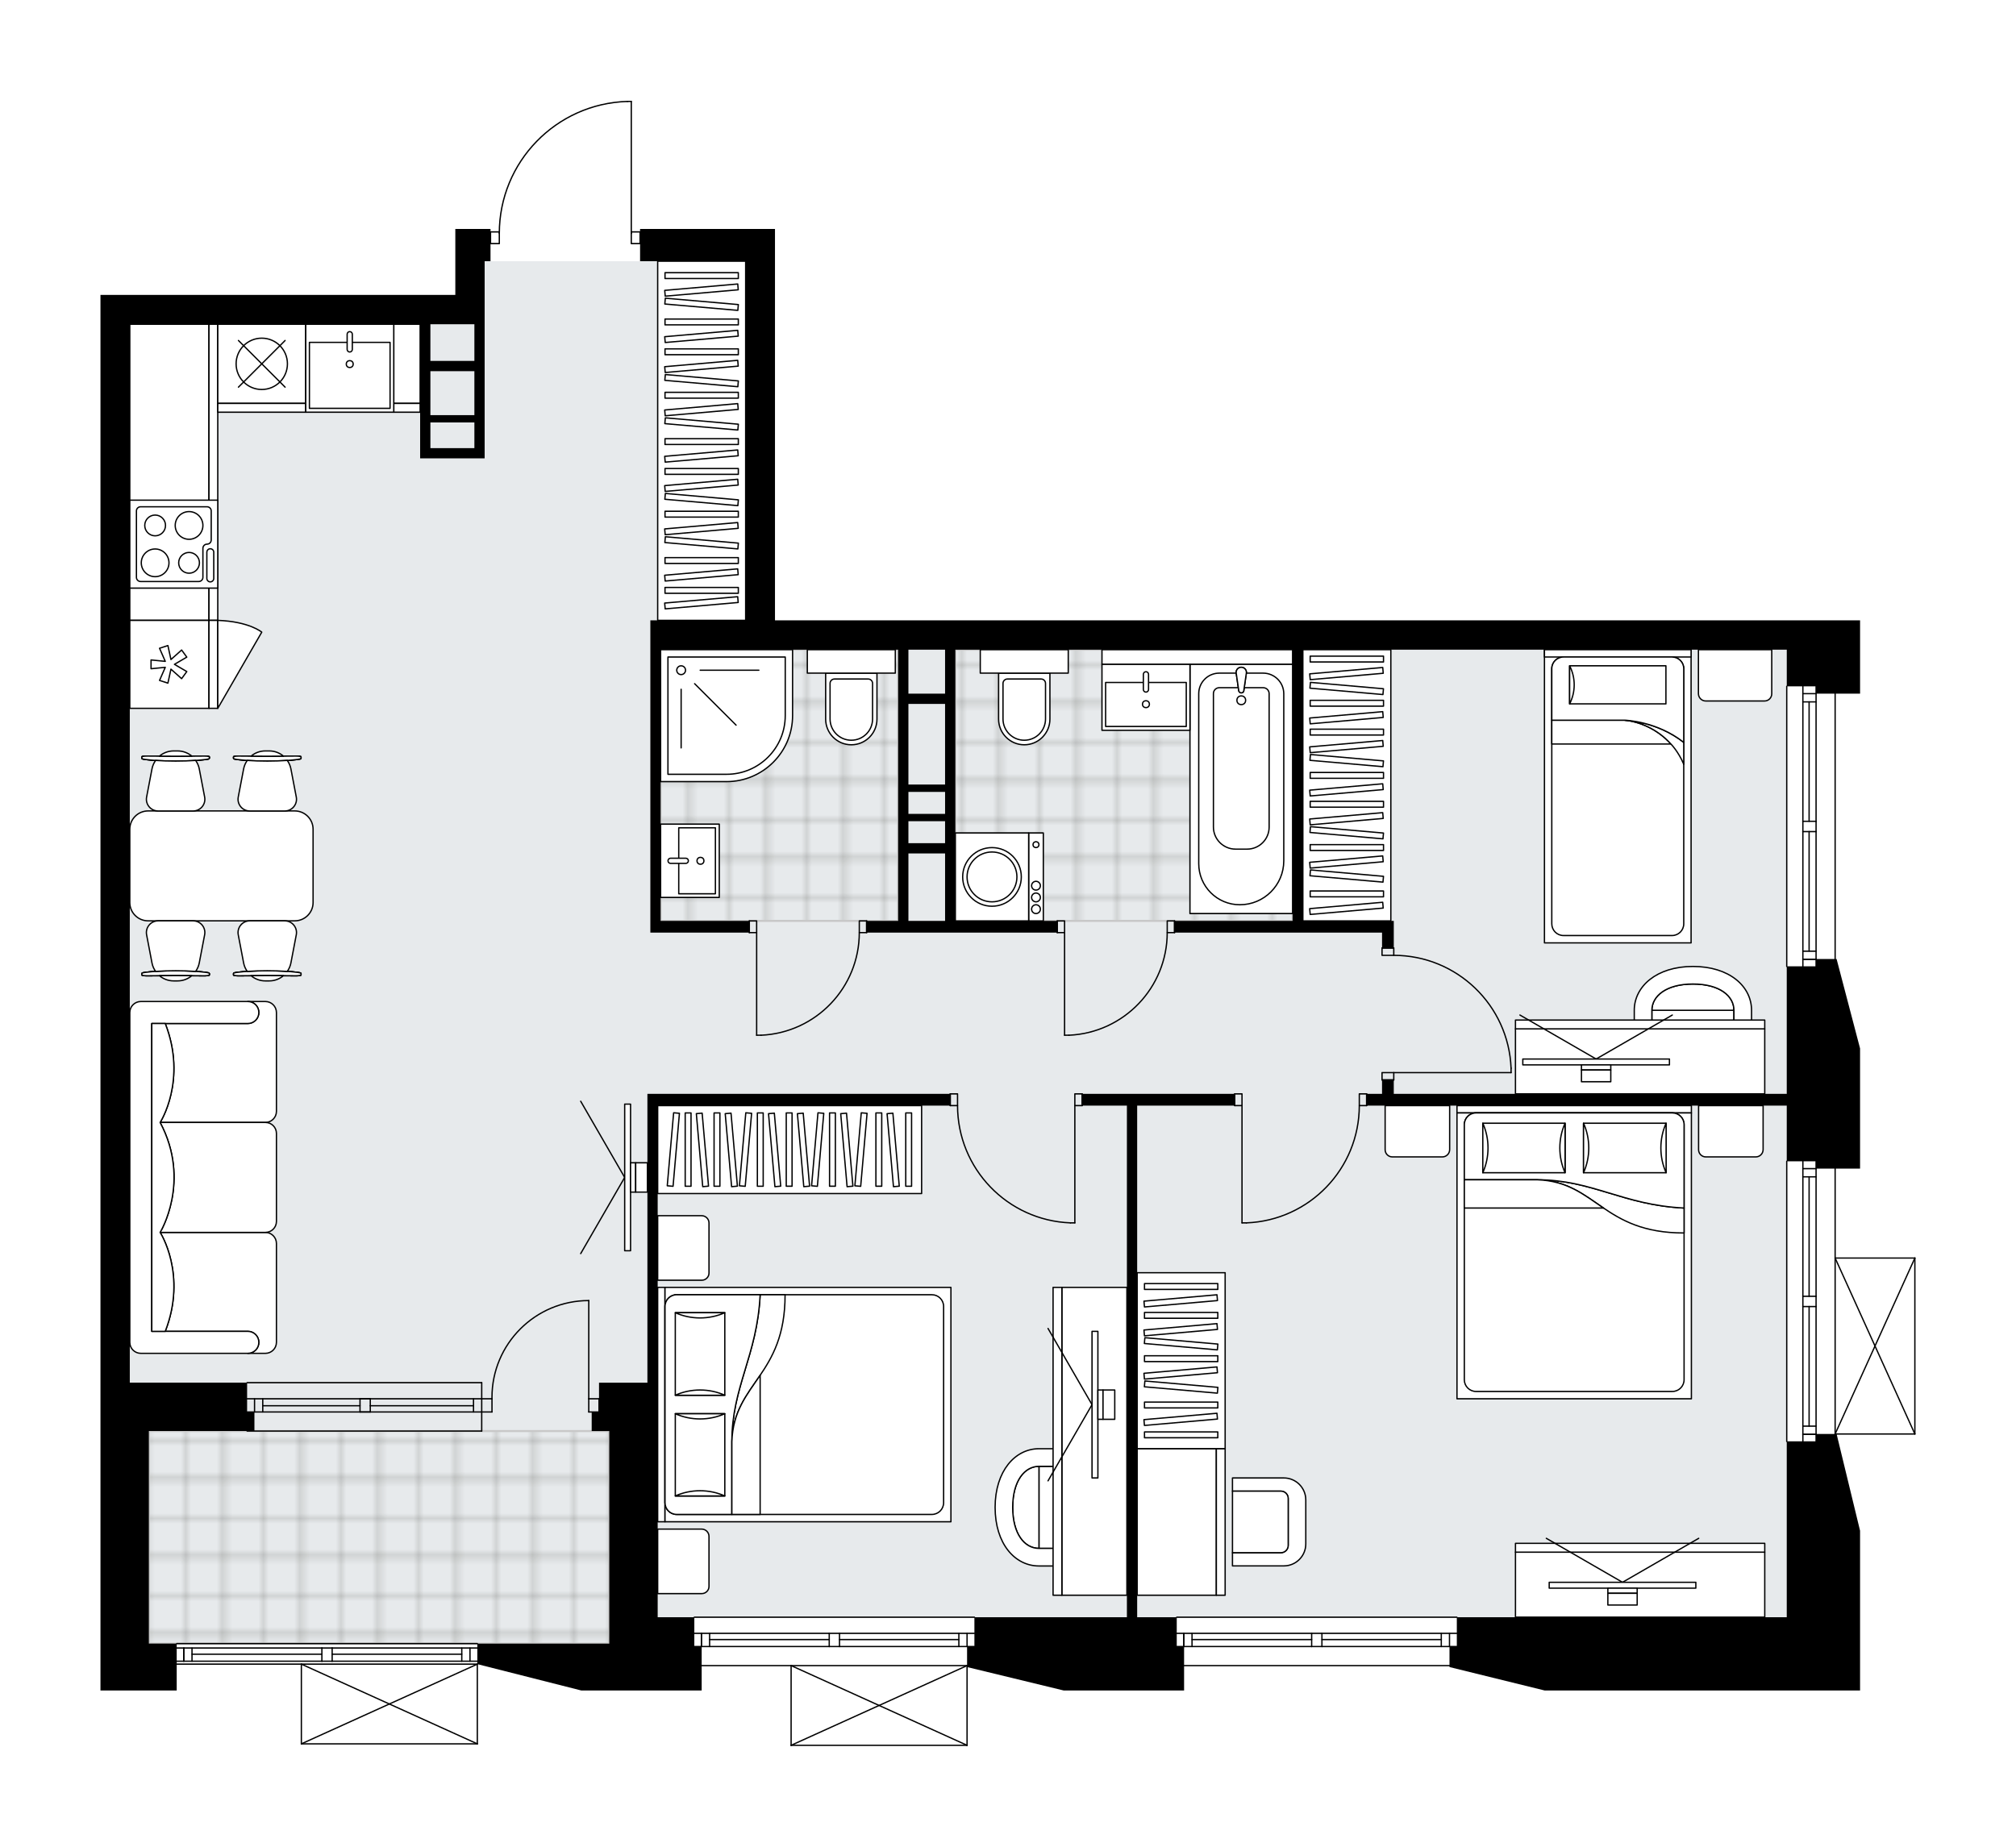 <svg xmlns="http://www.w3.org/2000/svg" xmlns:xlink="http://www.w3.org/1999/xlink" height="1832.54px" id="Layer_1" style="enable-background:new 0 0 2000 1832.54;" version="1.1" viewBox="0 0 2000 1832.54" width="2000px" x="0px" y="0px" xml:space="preserve">
<style type="text/css">
	.st0{fill:none;}
	.st1{opacity:0.25;fill:none;stroke:#12100B;stroke-width:0.4;stroke-miterlimit:10;}
	.st2{fill:#FFFFFF;}
	.st3{fill:#E7EAEC;}
	.st4{fill:url(#SVGID_1_);stroke:#C8C8C8;stroke-width:2;stroke-linecap:round;stroke-linejoin:round;stroke-miterlimit:10;}
	
		.st5{fill:url(#SVGID_00000178895903213758406530000000560038120991788974_);stroke:#C8C8C8;stroke-width:2;stroke-linecap:round;stroke-linejoin:round;stroke-miterlimit:10;}
	
		.st6{fill:url(#SVGID_00000178903995980269715550000006732200259085027004_);stroke:#C8C8C8;stroke-width:2;stroke-linecap:round;stroke-linejoin:round;stroke-miterlimit:10;}
	.st7{fill:none;stroke:#000000;stroke-width:1.3;stroke-linecap:round;stroke-linejoin:round;stroke-miterlimit:10;}
	.st8{fill:#FFFFFF;stroke:#000000;stroke-width:1.3;stroke-linecap:round;stroke-linejoin:round;stroke-miterlimit:10;}
	.st9{fill:none;stroke:#000000;stroke-width:1.3;stroke-linecap:round;stroke-linejoin:round;}
	.st10{fill:none;stroke:#000000;stroke-width:1.3;stroke-linecap:round;stroke-linejoin:round;stroke-dasharray:9.88,9.88;}
	.st11{fill:none;stroke:#000000;stroke-width:1.3;stroke-linecap:round;stroke-linejoin:round;stroke-dasharray:10.098,10.098;}
	.st12{fill:none;stroke:#000000;stroke-width:1.3;stroke-linecap:round;stroke-linejoin:round;stroke-dasharray:10.03,10.03;}
	.st13{font-family:'Arial-BoldMT';}
	.st14{font-size:76.244px;}
	.st15{font-size:64.514px;}
	.st16{font-family:'ArialMT';}
	.st17{font-size:40px;}
</style>
<pattern height="14.57" id="New_Pattern_Swatch_2" patternUnits="userSpaceOnUse" style="overflow:visible;" viewBox="7.49 -22.06 14.57 14.57" width="14.57" x="1060.82" y="-4410.85">
	<g>
		<rect class="st0" height="14.57" width="14.57" x="7.49" y="-22.06" />
		<g>
			<rect class="st1" height="7.29" width="7.29" x="14.77" y="-7.49" />
		</g>
		<g>
			<rect class="st1" height="7.29" width="7.29" x="0.2" y="-7.49" />
		</g>
		<g>
			<rect class="st1" height="7.29" width="7.29" x="22.06" y="-14.77" />
		</g>
		<g>
			<rect class="st1" height="7.29" width="7.29" x="7.49" y="-14.77" />
			<rect class="st1" height="7.29" width="7.29" x="14.77" y="-22.06" />
		</g>
		<g>
			<rect class="st1" height="7.29" width="7.29" x="0.2" y="-22.06" />
		</g>
		<g>
			<rect class="st1" height="7.29" width="7.29" x="22.06" y="-29.35" />
		</g>
		<g>
			<rect class="st1" height="7.29" width="7.29" x="7.49" y="-29.35" />
		</g>
	</g>
</pattern>
<path class="st2" d="M1900.3,1248.28  c0.01,0.03,0.02,0.06,0.02,0.1v174.56c0,0.04-0.01,0.07-0.02,0.1c-0.01,0.05-0.01,0.1-0.03,0.14c-0.02,0.04-0.04,0.07-0.07,0.11  c-0.02,0.03-0.04,0.07-0.07,0.1c-0.04,0.04-0.09,0.07-0.14,0.1c-0.02,0.01-0.04,0.03-0.06,0.04c0,0,0,0-0.01,0  c-0.08,0.04-0.17,0.06-0.26,0.06h-77.49l23.12,95.36v78.55v7.27v29.09v43.64h-312.76l-94.55-23.27v-0.8h-263.3v24.08H1055.4  l-95.36-23.12v77.49c0,0,0,0,0,0.01c0,0.05-0.02,0.09-0.03,0.14c-0.01,0.04-0.01,0.08-0.03,0.12c0,0,0,0.01,0,0.01  c0,0.01-0.01,0.01-0.02,0.02c-0.05,0.09-0.12,0.17-0.2,0.23c-0.02,0.02-0.04,0.03-0.07,0.04c-0.09,0.05-0.2,0.09-0.31,0.09H784.83  c-0.12,0-0.22-0.04-0.31-0.09c-0.02-0.01-0.04-0.03-0.07-0.04c-0.08-0.06-0.15-0.14-0.2-0.23c0-0.01-0.01-0.01-0.02-0.02  c0,0,0-0.01,0-0.01c-0.02-0.04-0.02-0.08-0.03-0.12c-0.01-0.05-0.03-0.09-0.03-0.14c0,0,0,0,0-0.01v-78.46H696.1v24.08h-91.65  h-27.64l-102.63-26.02v78.94c0,0,0,0,0,0.01c0,0.05-0.02,0.09-0.03,0.14c-0.01,0.04-0.01,0.08-0.03,0.12c0,0,0,0.01,0,0.01  c0,0.01-0.01,0.01-0.02,0.02c-0.05,0.09-0.12,0.17-0.2,0.23c-0.02,0.02-0.04,0.03-0.07,0.04c-0.09,0.05-0.2,0.09-0.31,0.09H298.97  c-0.12,0-0.22-0.04-0.31-0.09c-0.02-0.01-0.04-0.03-0.07-0.04c-0.08-0.06-0.15-0.14-0.2-0.23c0-0.01-0.01-0.01-0.02-0.02  c0,0,0-0.01,0-0.01c-0.02-0.04-0.02-0.08-0.03-0.12c-0.01-0.05-0.03-0.09-0.03-0.14c0,0,0,0,0-0.01v-78.46h-123h0v25.53h-27.64h-48  v-72.73v-232.75V877.44V615.59v-109.1V477.4V292.65h29.09h322.94v-65.46h29.09h5.82v2.26h8.1c0.53-33.64,13.68-65.38,37.16-89.57  c23.98-24.7,56.14-38.86,90.55-39.88c0,0,0.01,0,0.01,0c0,0,0.01,0,0.01,0h3.81c0.36,0,0.65,0.29,0.65,0.65v128.8H635c0,0,0,0,0,0  v-2.26h46.55h58.19h29.09v388.4h138.2h632.79h261.84h43.64v72.73h-24.08v263.3h0.8l23.28,88.74v112.01v7.27h-24.08v88.09h78.46  c0,0,0,0,0.01,0c0.04,0,0.08,0.02,0.13,0.03c0.04,0.01,0.09,0.01,0.13,0.03c0,0,0,0,0.01,0c0.02,0.01,0.04,0.03,0.06,0.04  c0.05,0.03,0.1,0.06,0.14,0.1c0.03,0.03,0.04,0.06,0.07,0.1c0.02,0.04,0.05,0.07,0.07,0.11  C1900.29,1248.19,1900.3,1248.24,1900.3,1248.28z" id="background" />
<g id="floor">
	<polygon class="st3" points="147.68,1372.03 147.68,1630.97 604.45,1630.97 604.45,1604.78 1772.56,1604.78 1772.56,644.69    739.74,644.69 739.74,452.67 739.74,321.75 739.74,259.2 480.8,259.2 480.8,321.75 128.77,321.75 128.77,644.69 128.77,680.33    128.77,1372.03  " />
	<pattern id="SVGID_1_" patternTransform="matrix(5.132 0 0 5.132 36732.855 6322.371)" xlink:href="#New_Pattern_Swatch_2">
	</pattern>
	<polygon class="st4" points="1282.34,913.81 1282.34,644.69 947.76,644.69 947.76,759.61 947.76,759.61 947.76,913.81  " />
	
		<pattern id="SVGID_00000042002163219088088500000009760645120016757639_" patternTransform="matrix(5.132 0 0 5.132 36732.855 6322.371)" xlink:href="#New_Pattern_Swatch_2">
	</pattern>
	
		<polygon points="   655.37,644.69 891.02,644.69 891.02,913.81 655.37,913.81  " style="fill:url(#SVGID_00000042002163219088088500000009760645120016757639_);stroke:#C8C8C8;stroke-width:2;stroke-linecap:round;stroke-linejoin:round;stroke-miterlimit:10;" />
	
		<pattern id="SVGID_00000100358121510628578570000005003056550514903696_" patternTransform="matrix(5.132 0 0 5.132 36732.855 6322.371)" xlink:href="#New_Pattern_Swatch_2">
	</pattern>
	
		<polygon points="   147.68,1420.04 604.45,1420.04 604.45,1630.97 147.68,1630.97  " style="fill:url(#SVGID_00000100358121510628578570000005003056550514903696_);stroke:#C8C8C8;stroke-width:2;stroke-linecap:round;stroke-linejoin:round;stroke-miterlimit:10;" />
	<g id="LINE_00000016075200184670778190000015690539074728351111_">
		<line class="st7" x1="1167.41" x2="1445.26" y1="1604.78" y2="1604.78" />
	</g>
	<g id="LINE_00000173129730641190341140000011621011757689954193_">
		<line class="st7" x1="1445.26" x2="1311.43" y1="1633.88" y2="1633.88" />
	</g>
	<g id="LINE_00000170273157898769972490000014297488946434904472_">
		<line class="st7" x1="1301.25" x2="1167.41" y1="1633.88" y2="1633.88" />
	</g>
	<g id="LINE_00000098187133361576407300000000073121098608339076_">
		<line class="st7" x1="1174.43" x2="1174.43" y1="1620.78" y2="1633.88" />
	</g>
	<g id="LINE_00000170242314527231814460000015107866498057178015_">
		<line class="st7" x1="1437.99" x2="1437.99" y1="1620.78" y2="1633.88" />
	</g>
	<g id="LINE_00000049930678725996915570000010492700338022474630_">
		<line class="st7" x1="1445.26" x2="1311.43" y1="1620.78" y2="1620.78" />
	</g>
	<g id="LINE_00000044868460922266060700000014482435812906600634_">
		<line class="st7" x1="1301.25" x2="1167.41" y1="1620.78" y2="1620.78" />
	</g>
	<g id="LINE_00000052074720415207077740000001282588117948190599_">
		<line class="st7" x1="1301.25" x2="1182.57" y1="1626.97" y2="1626.97" />
	</g>
	<g id="LINE_00000081634345761038635430000002682548153478675130_">
		<line class="st7" x1="1429.84" x2="1311.43" y1="1626.97" y2="1626.97" />
	</g>
	<g id="LINE_00000056421022215116309320000004284838367694819231_">
		<line class="st7" x1="1429.84" x2="1429.84" y1="1633.88" y2="1620.78" />
	</g>
	<g id="LINE_00000102535133739177102750000015855424952051402929_">
		<line class="st7" x1="1174.43" x2="1174.43" y1="1620.78" y2="1633.88" />
	</g>
	<g id="LINE_00000119092280677946829880000001591767545260378250_">
		<line class="st7" x1="1182.57" x2="1182.57" y1="1633.88" y2="1620.78" />
	</g>
	<g id="LINE_00000046314156711766129630000007875678596851025550_">
		<line class="st7" x1="1311.43" x2="1311.43" y1="1620.78" y2="1633.88" />
	</g>
	<g id="LINE_00000063633319649762982100000001071497404903969958_">
		<line class="st7" x1="1311.43" x2="1301.25" y1="1633.88" y2="1633.88" />
	</g>
	<g id="LINE_00000077298989390927541750000013701202078380721061_">
		<line class="st7" x1="1301.25" x2="1301.25" y1="1633.88" y2="1620.78" />
	</g>
	<g id="LINE_00000121251473497081416460000013727870203266909356_">
		<line class="st7" x1="1301.25" x2="1311.43" y1="1620.78" y2="1620.78" />
	</g>
	<g id="LINE_00000113319216311051080380000011412457142724541365_">
		<line class="st7" x1="1445.26" x2="1167.41" y1="1652.79" y2="1652.79" />
	</g>
	<g id="LINE_00000011747701760939667290000012634522995273812616_">
		<line class="st7" x1="688.82" x2="966.67" y1="1604.78" y2="1604.78" />
	</g>
	<g id="LINE_00000103258078108066012300000014766908001417615763_">
		<line class="st7" x1="966.67" x2="832.84" y1="1633.88" y2="1633.88" />
	</g>
	<g id="LINE_00000045580034951347618920000003866086826008331184_">
		<line class="st7" x1="822.65" x2="688.82" y1="1633.88" y2="1633.88" />
	</g>
	<g id="LINE_00000163767263472986890950000012453020689484775870_">
		<line class="st7" x1="695.84" x2="695.84" y1="1620.78" y2="1633.88" />
	</g>
	<g id="LINE_00000153703523793783118850000013857527011126330759_">
		<line class="st7" x1="959.39" x2="959.39" y1="1620.78" y2="1633.88" />
	</g>
	<g id="LINE_00000001639680312544058150000011282277149763956155_">
		<line class="st7" x1="966.67" x2="832.84" y1="1620.78" y2="1620.78" />
	</g>
	<g id="LINE_00000132797705050392285380000017733710089344332222_">
		<line class="st7" x1="822.65" x2="688.82" y1="1620.78" y2="1620.78" />
	</g>
	<g id="LINE_00000075122495156331918380000011956502252602803645_">
		<line class="st7" x1="822.65" x2="703.98" y1="1626.97" y2="1626.97" />
	</g>
	<g id="LINE_00000030489106147117183750000000433813633807605431_">
		<line class="st7" x1="951.25" x2="832.84" y1="1626.97" y2="1626.97" />
	</g>
	<g id="LINE_00000029724969086023506370000010390037084533124506_">
		<line class="st7" x1="951.25" x2="951.25" y1="1633.88" y2="1620.78" />
	</g>
	<g id="LINE_00000163056287626878334010000010649564172723385505_">
		<line class="st7" x1="695.84" x2="695.84" y1="1620.78" y2="1633.88" />
	</g>
	<g id="LINE_00000145045940973397356330000013656914212825243559_">
		<line class="st7" x1="703.98" x2="703.98" y1="1633.88" y2="1620.78" />
	</g>
	<g id="LINE_00000132780060998238426600000013047210381232614818_">
		<line class="st7" x1="832.84" x2="832.84" y1="1620.78" y2="1633.88" />
	</g>
	<g id="LINE_00000011739376122426545260000006977020049920341936_">
		<line class="st7" x1="832.84" x2="822.65" y1="1633.88" y2="1633.88" />
	</g>
	<g id="LINE_00000063631680784548039910000018140743173110653372_">
		<line class="st7" x1="822.65" x2="822.65" y1="1633.88" y2="1620.78" />
	</g>
	<g id="LINE_00000001649181699118083680000005048143142096545929_">
		<line class="st7" x1="822.65" x2="832.84" y1="1620.78" y2="1620.78" />
	</g>
	<g id="LINE_00000155862511292071742790000003248498943596563598_">
		<line class="st7" x1="966.67" x2="688.82" y1="1652.79" y2="1652.79" />
	</g>
	<g id="LINE_00000016039714010480699430000009935150616264085683_">
		<line class="st7" x1="175.32" x2="473.53" y1="1630.97" y2="1630.97" />
	</g>
	<g id="LINE_00000003814583277176601700000007539074193685697211_">
		<line class="st7" x1="473.53" x2="329.52" y1="1648.42" y2="1648.42" />
	</g>
	<g id="LINE_00000025405311245145536660000002783347916062453170_">
		<line class="st7" x1="319.33" x2="175.32" y1="1648.42" y2="1648.42" />
	</g>
	<g id="LINE_00000001631218494402718880000007466996204265130171_">
		<line class="st7" x1="182.33" x2="182.33" y1="1635.33" y2="1648.42" />
	</g>
	<g id="LINE_00000110429473340839015930000004221313049444553100_">
		<line class="st7" x1="466.26" x2="466.26" y1="1635.33" y2="1648.42" />
	</g>
	<g id="LINE_00000179614299708022078800000003885319075475269294_">
		<line class="st7" x1="473.53" x2="329.52" y1="1635.33" y2="1635.33" />
	</g>
	<g id="LINE_00000078013987996150423630000009680076320662940304_">
		<line class="st7" x1="319.33" x2="175.32" y1="1635.33" y2="1635.33" />
	</g>
	<g id="LINE_00000005977261349222396710000001382153189778604679_">
		<line class="st7" x1="319.33" x2="190.48" y1="1641.51" y2="1641.51" />
	</g>
	<g id="LINE_00000034090788386466342570000010750447036070485420_">
		<line class="st7" x1="458.11" x2="329.52" y1="1641.51" y2="1641.51" />
	</g>
	<g id="LINE_00000032639686882379546480000000499185204428365479_">
		<line class="st7" x1="458.11" x2="458.11" y1="1648.42" y2="1635.33" />
	</g>
	<g id="LINE_00000110450508756628358910000005479544789987949242_">
		<line class="st7" x1="182.33" x2="182.33" y1="1635.33" y2="1648.42" />
	</g>
	<g id="LINE_00000020382974684876682970000004813543831182653337_">
		<line class="st7" x1="190.48" x2="190.48" y1="1648.42" y2="1635.33" />
	</g>
	<g id="LINE_00000085210544885145432000000009898055021785580980_">
		<line class="st7" x1="329.52" x2="329.52" y1="1635.33" y2="1648.42" />
	</g>
	<g id="LINE_00000018916272965056327640000000905469961857430687_">
		<line class="st7" x1="329.52" x2="319.33" y1="1648.42" y2="1648.42" />
	</g>
	<g id="LINE_00000067956044420829813660000010598188075911173524_">
		<line class="st7" x1="319.33" x2="319.33" y1="1648.42" y2="1635.33" />
	</g>
	<g id="LINE_00000157269674946261335090000013319551106350260150_">
		<line class="st7" x1="319.33" x2="329.52" y1="1635.33" y2="1635.33" />
	</g>
	<g id="LINE_00000168118129183815012170000003206319736545108617_">
		<line class="st7" x1="473.53" x2="175.32" y1="1651.33" y2="1651.33" />
	</g>
	<g id="LINE_00000120534603675291369320000007303271237512846998_">
		<line class="st7" x1="1772.56" x2="1772.56" y1="1430.34" y2="1152.37" />
	</g>
	<g id="LINE_00000178183109168443304750000007303428682885897629_">
		<line class="st7" x1="1801.66" x2="1801.66" y1="1152.37" y2="1286.32" />
	</g>
	<g id="LINE_00000170975031164322741750000016541418490686678152_">
		<line class="st7" x1="1801.66" x2="1801.66" y1="1296.5" y2="1430.34" />
	</g>
	<g id="LINE_00000109741306134022651030000005582396804820999058_">
		<line class="st7" x1="1788.57" x2="1801.66" y1="1423.32" y2="1423.32" />
	</g>
	<g id="LINE_00000134208712760480189930000008796895219252890535_">
		<line class="st7" x1="1788.57" x2="1801.66" y1="1159.65" y2="1159.65" />
	</g>
	<g id="LINE_00000032649250990292982380000008441550868012960697_">
		<line class="st7" x1="1788.57" x2="1788.57" y1="1152.37" y2="1286.32" />
	</g>
	<g id="LINE_00000177452762403735350400000017879819913557726891_">
		<line class="st7" x1="1788.57" x2="1788.57" y1="1296.5" y2="1430.34" />
	</g>
	<g id="LINE_00000101781948228143017090000016113592960022815669_">
		<line class="st7" x1="1794.75" x2="1794.75" y1="1296.5" y2="1415.18" />
	</g>
	<g id="LINE_00000078735763163144921920000004568617585252706210_">
		<line class="st7" x1="1794.75" x2="1794.75" y1="1167.79" y2="1286.32" />
	</g>
	<g id="LINE_00000087385401755472590980000004755386210079645318_">
		<line class="st7" x1="1801.66" x2="1788.57" y1="1167.79" y2="1167.79" />
	</g>
	<g id="LINE_00000118369073835794663920000014455719865374455982_">
		<line class="st7" x1="1788.57" x2="1801.66" y1="1423.32" y2="1423.32" />
	</g>
	<g id="LINE_00000137847470718474126150000016098698680876637867_">
		<line class="st7" x1="1801.66" x2="1788.57" y1="1415.18" y2="1415.18" />
	</g>
	<g id="LINE_00000084521091857334552680000000694982573260293310_">
		<line class="st7" x1="1788.57" x2="1801.66" y1="1286.32" y2="1286.32" />
	</g>
	<g id="LINE_00000078729414683470921950000002537225530353136023_">
		<line class="st7" x1="1801.66" x2="1801.66" y1="1286.32" y2="1296.5" />
	</g>
	<g id="LINE_00000013878033523379624860000018350119594393644211_">
		<line class="st7" x1="1801.66" x2="1788.57" y1="1296.5" y2="1296.5" />
	</g>
	<g id="LINE_00000171695261109365469580000015229774032899571335_">
		<line class="st7" x1="1788.57" x2="1788.57" y1="1296.5" y2="1286.32" />
	</g>
	<g id="LINE_00000016062053655769410130000000451262388653143977_">
		<line class="st7" x1="1820.57" x2="1820.57" y1="1152.37" y2="1430.34" />
	</g>
	<g id="LINE_00000129884181541175067000000009478041616684939167_">
		<line class="st7" x1="1772.56" x2="1772.56" y1="959.02" y2="681.06" />
	</g>
	<g id="LINE_00000117648732179292178870000016150346856970574757_">
		<line class="st7" x1="1801.66" x2="1801.66" y1="681.06" y2="815" />
	</g>
	<g id="LINE_00000166637350435475488610000012040517361366738092_">
		<line class="st7" x1="1801.66" x2="1801.66" y1="825.19" y2="959.02" />
	</g>
	<g id="LINE_00000115510075031389621020000001453534433777413271_">
		<line class="st7" x1="1788.57" x2="1801.66" y1="952" y2="952" />
	</g>
	<g id="LINE_00000107586068161119535790000004273117132825768114_">
		<line class="st7" x1="1788.57" x2="1801.66" y1="688.33" y2="688.33" />
	</g>
	<g id="LINE_00000054953845615861561800000004729645635066737326_">
		<line class="st7" x1="1788.57" x2="1788.57" y1="681.06" y2="815" />
	</g>
	<g id="LINE_00000181078502432049473400000009998188351873907095_">
		<line class="st7" x1="1788.57" x2="1788.57" y1="825.19" y2="959.02" />
	</g>
	<g id="LINE_00000030477346245878485050000017072728419738529180_">
		<line class="st7" x1="1794.75" x2="1794.75" y1="825.19" y2="943.86" />
	</g>
	<g id="LINE_00000024696757727963549860000006080008946384725406_">
		<line class="st7" x1="1794.75" x2="1794.75" y1="696.48" y2="815" />
	</g>
	<g id="LINE_00000001630299771182304500000017471480153706960028_">
		<line class="st7" x1="1801.66" x2="1788.57" y1="696.48" y2="696.48" />
	</g>
	<g id="LINE_00000034795520028196021930000010175445156054284717_">
		<line class="st7" x1="1788.57" x2="1801.66" y1="952" y2="952" />
	</g>
	<g id="LINE_00000142868909992242332190000001333890516562255800_">
		<line class="st7" x1="1801.66" x2="1788.57" y1="943.86" y2="943.86" />
	</g>
	<g id="LINE_00000171681498623743894810000013840274362686598572_">
		<line class="st7" x1="1788.57" x2="1801.66" y1="815" y2="815" />
	</g>
	<g id="LINE_00000116204853707894940120000000356201044315661991_">
		<line class="st7" x1="1801.66" x2="1801.66" y1="815" y2="825.19" />
	</g>
	<g id="LINE_00000029728313600860307510000013568072225886602663_">
		<line class="st7" x1="1801.66" x2="1788.57" y1="825.19" y2="825.19" />
	</g>
	<g id="LINE_00000039135451130193676620000016002667388685362075_">
		<line class="st7" x1="1788.57" x2="1788.57" y1="825.19" y2="815" />
	</g>
	<g id="LINE_00000163046449143552364130000000714422295640209071_">
		<line class="st7" x1="1820.57" x2="1820.57" y1="681.06" y2="959.02" />
	</g>
	<g id="LINE_00000118364323711473872980000011552622532815160486_">
		<line class="st7" x1="477.89" x2="245.14" y1="1388.03" y2="1388.03" />
	</g>
	<g id="LINE_00000111179141054391648560000006248193422654980016_">
		<line class="st7" x1="477.89" x2="245.14" y1="1401.13" y2="1401.13" />
	</g>
	<g id="LINE_00000065793175899413480230000017649206514402198973_">
		<line class="st7" x1="469.75" x2="367.34" y1="1394.94" y2="1394.94" />
	</g>
	<g id="LINE_00000092418559651937666730000005604709744569180048_">
		<line class="st7" x1="252.52" x2="252.52" y1="1388.03" y2="1401.13" />
	</g>
	<g id="LINE_00000114031266406568928050000010386992167618577558_">
		<line class="st7" x1="469.75" x2="469.75" y1="1388.03" y2="1401.13" />
	</g>
	<g id="LINE_00000072280683508306713830000010940099185221855648_">
		<line class="st7" x1="477.89" x2="245.14" y1="1372.03" y2="1372.03" />
	</g>
	<g id="LINE_00000063633862404969809940000010242815404175847552_">
		<line class="st7" x1="245.14" x2="477.89" y1="1420.04" y2="1420.04" />
	</g>
	<g id="LINE_00000038389071399071364810000000213553710317077946_">
		<line class="st7" x1="260.67" x2="260.67" y1="1388.02" y2="1401.12" />
	</g>
	<g id="LINE_00000159453100766966256500000000771553025570737068_">
		<line class="st7" x1="477.89" x2="477.89" y1="1372.03" y2="1420.04" />
	</g>
	<g id="LINE_00000146476823477664710650000005476543094565327232_">
		<line class="st7" x1="357.15" x2="357.15" y1="1401.13" y2="1388.03" />
	</g>
	<g id="LINE_00000006685452939544961250000010725185624512270749_">
		<line class="st7" x1="357.15" x2="367.34" y1="1388.03" y2="1388.03" />
	</g>
	<g id="LINE_00000080180715713148275370000012727203301626352553_">
		<line class="st7" x1="367.34" x2="367.34" y1="1388.03" y2="1401.13" />
	</g>
	<g id="LINE_00000091705692315314317000000011810679854788376705_">
		<line class="st7" x1="367.34" x2="357.15" y1="1401.13" y2="1401.13" />
	</g>
	<g id="LWPOLYLINE_00000136376779077631479890000009238893609583728313_">
		<line class="st7" x1="357.15" x2="260.67" y1="1394.94" y2="1394.94" />
	</g>
	<g id="LWPOLYLINE_00000127756947916892795590000009586565384790504328_">
		<rect class="st7" height="11.64" width="8.73" x="486.62" y="230.1" />
	</g>
	<g id="LWPOLYLINE_00000133512200249440754710000006629961653127957898_">
		<rect class="st7" height="11.64" width="8.73" x="626.27" y="230.1" />
	</g>
	<g id="LWPOLYLINE_00000093158781004107497260000011860545846924422557_">
		<path class="st7" d="M622.46,100.65c-70.8,2.1-127.11,60.09-127.11,130.92" />
	</g>
	<g id="LINE_00000080203420851077711900000010618782889281578677_">
		<line class="st7" x1="626.27" x2="626.27" y1="231.57" y2="100.65" />
	</g>
	<g id="LINE_00000170263526602551803230000015164113744491058563_">
		<line class="st7" x1="626.27" x2="622.46" y1="100.65" y2="100.65" />
	</g>
	<g id="LWPOLYLINE_00000140715971665811804110000001191800795818069897_">
		<rect class="st7" height="7.27" width="11.64" x="1371.07" y="1064.37" />
	</g>
	<g id="LWPOLYLINE_00000173156321208544603450000012549417524301586869_">
		<rect class="st7" height="7.27" width="11.64" x="1371.07" y="940.72" />
	</g>
	<g id="LINE_00000158725597134234021840000014426492825331568551_">
		<line class="st7" x1="1382.71" x2="1371.07" y1="1071.64" y2="1071.64" />
	</g>
	<g id="LINE_00000037673498598113643270000013353889849367664277_">
		<line class="st7" x1="1382.71" x2="1371.07" y1="940.72" y2="940.72" />
	</g>
	<g id="LINE_00000130636317244978751080000006675630006804017323_">
		<line class="st7" x1="1382.71" x2="1499.08" y1="1064.37" y2="1064.37" />
	</g>
	<g id="LINE_00000090992229821099156920000001243074021875176883_">
		<line class="st7" x1="1499.08" x2="1499.08" y1="1060" y2="1064.37" />
	</g>
	<g id="ARC_00000029045012144855876620000000867947669215000219_">
		<path class="st7" d="M1382.71,947.99c62.58,0.03,113.95,49.48,116.37,112.01" />
	</g>
	<g id="LWPOLYLINE_00000177475211708245507030000006523190764163828117_">
		<rect class="st7" height="11.64" width="7.27" x="1224.88" y="1085.46" />
	</g>
	<g id="LWPOLYLINE_00000159447284797898393740000005969725795591094696_">
		<rect class="st7" height="11.64" width="7.27" x="1348.52" y="1085.46" />
	</g>
	<g id="LINE_00000109719637701990245620000002091316255773487794_">
		<line class="st7" x1="1224.88" x2="1224.88" y1="1097.1" y2="1085.46" />
	</g>
	<g id="LINE_00000170257447661604788940000016688260410807431304_">
		<line class="st7" x1="1355.8" x2="1355.8" y1="1097.1" y2="1085.46" />
	</g>
	<g id="LINE_00000161606431115050492320000001669680960311329955_">
		<line class="st7" x1="1232.15" x2="1232.15" y1="1097.1" y2="1213.47" />
	</g>
	<g id="LINE_00000031194413852296461010000000540704843650505102_">
		<line class="st7" x1="1236.51" x2="1232.15" y1="1213.47" y2="1213.47" />
	</g>
	<g id="ARC_00000141418034593408566700000018038286063354198177_">
		<path class="st7" d="M1348.52,1097.1c-0.03,62.58-49.48,113.95-112.01,116.38" />
	</g>
	<g id="LWPOLYLINE_00000075865881045993628110000005958722429958895261_">
		<rect class="st7" height="11.64" width="7.27" x="1066.31" y="1085.46" />
	</g>
	<g id="LWPOLYLINE_00000024717086813384166150000007718466860012500921_">
		<rect class="st7" height="11.64" width="7.27" x="942.67" y="1085.46" />
	</g>
	<g id="LINE_00000180329975041423561150000008722558478258222747_">
		<line class="st7" x1="1073.59" x2="1073.59" y1="1097.1" y2="1085.46" />
	</g>
	<g id="LINE_00000089563148327240737110000016718811109343986563_">
		<line class="st7" x1="942.67" x2="942.67" y1="1097.1" y2="1085.46" />
	</g>
	<g id="LINE_00000145746199965745982390000011656056061437666466_">
		<line class="st7" x1="1066.31" x2="1066.31" y1="1097.1" y2="1213.47" />
	</g>
	<g id="LINE_00000008857016770389723000000009131051554992723888_">
		<line class="st7" x1="1061.95" x2="1066.31" y1="1213.47" y2="1213.47" />
	</g>
	<g id="ARC_00000003078075936963743360000005168784882680630695_">
		<path class="st7" d="M1061.95,1213.47c-62.53-2.42-111.98-53.8-112.01-116.38" />
	</g>
	<g id="LWPOLYLINE_00000180325452575301611050000003473407110901954435_">
		<rect class="st7" height="11.64" width="7.27" x="1048.86" y="913.81" />
	</g>
	<g id="LWPOLYLINE_00000023239358509664928010000011016959976462491064_">
		<rect class="st7" height="11.64" width="7.27" x="1157.96" y="913.81" />
	</g>
	<g id="LINE_00000010300870665355688770000014557868988432283267_">
		<line class="st7" x1="1048.86" x2="1048.86" y1="925.44" y2="913.81" />
	</g>
	<g id="LINE_00000145756023438095669560000012859714686393717178_">
		<line class="st7" x1="1165.23" x2="1165.23" y1="925.44" y2="913.81" />
	</g>
	<g id="LINE_00000059273391112290706150000002127801485278985094_">
		<line class="st7" x1="1056.13" x2="1056.13" y1="925.44" y2="1027.27" />
	</g>
	<g id="ARC_00000021818822733537378190000000729673634204446365_">
		<path class="st7" d="M1157.96,925.44c-0.04,54.54-42.98,99.4-97.46,101.83" />
	</g>
	<g id="LINE_00000114036364038679326810000005984169168051375266_">
		<line class="st7" x1="1056.13" x2="1060.5" y1="1027.27" y2="1027.27" />
	</g>
	<g id="LWPOLYLINE_00000180367850910388990710000003838252637428886921_">
		<rect class="st7" height="11.64" width="7.27" x="743.37" y="913.81" />
	</g>
	<g id="LWPOLYLINE_00000168796319606043464350000015014335529675431045_">
		<rect class="st7" height="11.64" width="7.27" x="852.48" y="913.81" />
	</g>
	<g id="LINE_00000158750286802528635550000013752999220144105856_">
		<line class="st7" x1="743.37" x2="743.37" y1="925.44" y2="913.81" />
	</g>
	<g id="LINE_00000140700071630739057790000015469279157762894730_">
		<line class="st7" x1="859.75" x2="859.75" y1="925.44" y2="913.81" />
	</g>
	<g id="LINE_00000046328466928446673700000006335100821509169284_">
		<line class="st7" x1="750.65" x2="750.65" y1="925.44" y2="1027.27" />
	</g>
	<g id="ARC_00000163032234465446666320000018263458622759161232_">
		<path class="st7" d="M852.48,925.44c-0.04,54.54-42.98,99.4-97.46,101.83" />
	</g>
	<g id="LINE_00000155837081592741914830000000065790080064425884_">
		<line class="st7" x1="750.65" x2="755.01" y1="1027.27" y2="1027.27" />
	</g>
	<g id="ARC_00000149360192952306298760000011712484132174941840_">
		<path class="st7" d="M584.09,1290.57c-53.03,0-96.02,43-96.02,96.04c0,0.48,0,0.95,0.01,1.43" />
	</g>
	<g id="LINE_00000164471687082567740540000003073517844238502061_">
		<line class="st7" x1="584.09" x2="584.09" y1="1388.03" y2="1290.57" />
	</g>
	<g id="LINE_00000155146893400680849920000018205260537570608290_">
		<line class="st7" x1="477.89" x2="488.08" y1="1388.03" y2="1388.03" />
	</g>
	<g id="LINE_00000130627375324526649380000003577407190641074108_">
		<line class="st7" x1="488.08" x2="488.08" y1="1388.03" y2="1401.13" />
	</g>
	<g id="LINE_00000075121186365641613050000003517604988777339541_">
		<line class="st7" x1="488.08" x2="477.89" y1="1401.13" y2="1401.13" />
	</g>
	<g id="LINE_00000140703996623798915540000011623726424237498300_">
		<line class="st7" x1="594.27" x2="584.09" y1="1401.13" y2="1401.13" />
	</g>
	<g id="LINE_00000084496501039443751520000004835560624662725011_">
		<line class="st7" x1="584.09" x2="584.09" y1="1401.13" y2="1388.03" />
	</g>
	<g id="LINE_00000097498644428721744080000007543949442515709858_">
		<line class="st7" x1="584.09" x2="594.27" y1="1388.03" y2="1388.03" />
	</g>
	<g id="LINE_00000177473964879109131980000007975145209591538093_">
		<line class="st7" x1="594.27" x2="594.27" y1="1401.13" y2="1388.03" />
	</g>
	<g id="LINE_00000096741620423264467330000003949461742038703490_">
		<line class="st7" x1="959.39" x2="784.83" y1="1731.89" y2="1731.89" />
	</g>
	<g id="LINE_00000152968038574664986070000013631915388511311796_">
		<line class="st7" x1="784.83" x2="784.83" y1="1731.89" y2="1652.79" />
	</g>
	<g id="LINE_00000129165777998363628670000007410866548438237856_">
		<line class="st7" x1="959.39" x2="959.39" y1="1652.79" y2="1731.89" />
	</g>
	<g id="LWPOLYLINE_00000011723190367774793360000004233101049532896659_">
		<line class="st7" x1="784.83" x2="959.39" y1="1652.79" y2="1731.89" />
	</g>
	<g id="LWPOLYLINE_00000037662522499521633410000005701465815091623552_">
		<line class="st7" x1="959.39" x2="784.83" y1="1652.79" y2="1731.89" />
	</g>
	<g id="LINE_00000072964891367868096740000000294679670076574133_">
		<line class="st7" x1="473.53" x2="298.97" y1="1730.44" y2="1730.44" />
	</g>
	<g id="LINE_00000180364796242318077240000013036368729084703150_">
		<line class="st7" x1="298.97" x2="298.97" y1="1730.44" y2="1651.33" />
	</g>
	<g id="LINE_00000122684272372858906530000014410380814636255164_">
		<line class="st7" x1="473.53" x2="473.53" y1="1651.33" y2="1730.44" />
	</g>
	<g id="LWPOLYLINE_00000080164413863599333780000001510950467769742221_">
		<line class="st7" x1="298.97" x2="473.53" y1="1651.33" y2="1730.44" />
	</g>
	<g id="LWPOLYLINE_00000145766753877233039470000000163980036842401414_">
		<line class="st7" x1="473.53" x2="298.97" y1="1651.33" y2="1730.44" />
	</g>
	<g id="LINE_00000122707384939217646830000005518226267516082858_">
		<line class="st7" x1="1899.67" x2="1899.67" y1="1248.38" y2="1422.95" />
	</g>
	<g id="LINE_00000100368048844547931610000007337141449743281823_">
		<line class="st7" x1="1899.67" x2="1820.57" y1="1422.95" y2="1422.95" />
	</g>
	<g id="LINE_00000106843205656978994190000012515191127386694810_">
		<line class="st7" x1="1820.57" x2="1899.67" y1="1248.38" y2="1248.38" />
	</g>
	<g id="LWPOLYLINE_00000083084137275333967350000005567876608487336636_">
		<line class="st7" x1="1820.57" x2="1899.67" y1="1422.95" y2="1248.38" />
	</g>
	<g id="LWPOLYLINE_00000054956097262924234680000007540135509157338240_">
		<line class="st7" x1="1820.57" x2="1899.67" y1="1248.38" y2="1422.95" />
	</g>
	<path d="M1539.81,615.59H907.03h-138.2v-388.4h-29.09h-58.19H635v32h46.55h58.19v356.4h-94.55v29.09l0,0v280.75h10.18v0h88.01   v-11.64h-88.01V644.69h235.66v269.12h-31.28v11.64h189.11v-11.64h-101.1v-98.92v-7.27V756.7v-58.19v-10.18v-43.64h334.58v269.12   h-117.1v11.64h205.84v15.27h11.64v-15.27v-11.64h-90.19V644.69h247.3h232.75v36.37h29.09v7.27h43.64v-72.73h-43.64H1539.81z    M901.21,913.81v-66.92h36.37v66.92H901.21z M937.57,836.71h-36.37v-21.82h36.37V836.71z M901.21,807.61v-21.82h36.37v21.82H901.21   z M937.57,756.7v21.82h-36.37v-80.01h36.37V756.7z M937.57,688.33h-36.37v-43.64h5.82h30.55V688.33z" />
	<polygon points="1073.59,1097.1 1117.96,1097.1 1117.96,1604.78 966.67,1604.78 966.67,1633.88 959.39,1633.88 959.39,1654.24    1055.4,1677.52 1174.69,1677.52 1174.69,1633.88 1167.41,1633.88 1167.41,1604.78 1128.14,1604.78 1128.14,1097.1 1224.87,1097.1    1224.87,1085.46 1073.59,1085.46  " />
	<polygon points="642.27,1085.46 642.27,1372.03 604.45,1372.03 594.27,1372.03 594.27,1401.13 586.99,1401.13 586.99,1420.04    604.45,1420.04 604.45,1604.78 604.45,1630.97 576.81,1630.97 473.53,1630.97 473.53,1651.33 576.81,1677.52 604.45,1677.52    696.1,1677.52 696.1,1633.88 688.82,1633.88 688.82,1604.78 652.46,1604.78 652.46,1372.03 652.46,1097.1 942.67,1097.1    942.67,1085.46 652.46,1085.46  " />
	<path d="M480.8,444.67v-47.28V368.3v-10.18v-36.37v-29.09V259.2h5.82v-32h-5.82h-29.09v65.46H128.77H99.67V477.4v29.09v109.1   v261.84v494.59v232.75v72.73h48h27.64v-46.55h-27.64v-26.18v-184.75h104.74v-18.91h-7.27v-29.09h-97.46h-18.91V877.44V615.59   v-109.1V477.4V321.75H416.8v133.1h10.18h53.82V444.67z M470.62,397.39v14.55h-43.64V368.3h43.64V397.39z M470.62,321.75v36.37   h-43.64v-36.37H470.62z M426.98,444.67v-25.46h43.64v25.46H426.98z" />
	<polygon points="1801.66,951.63 1801.66,958.9 1772.56,958.9 1772.56,1040.36 1772.56,1085.46 1382.71,1085.46 1382.71,1071.64    1371.07,1071.64 1371.07,1085.46 1355.8,1085.46 1355.8,1097.1 1772.56,1097.1 1772.56,1152.37 1801.66,1152.37 1801.66,1159.65    1845.3,1159.65 1845.3,1152.37 1845.3,1040.36 1822.02,951.63  " />
	<polygon points="1819.11,1422.95 1801.66,1422.95 1801.66,1430.22 1772.56,1430.22 1772.56,1518.96 1772.56,1597.51    1772.56,1604.78 1445.26,1604.78 1445.26,1633.88 1437.99,1633.88 1437.99,1654.24 1532.54,1677.52 1845.3,1677.52 1845.3,1633.88    1845.3,1604.78 1845.3,1597.51 1845.3,1518.96 1822.02,1422.95  " />
</g>
<g id="mebel">
	<g>
		<path class="st8" d="M703.37,1574.21v-49.6c0-4.02-3.26-7.27-7.27-7.27h-43.64v64.01h43.78    C700.17,1581.34,703.37,1578.15,703.37,1574.21z" />
		<path class="st8" d="M703.37,1263.23v-49.6c0-4.02-3.26-7.27-7.27-7.27h-43.64v64.01h43.78    C700.17,1270.37,703.37,1267.17,703.37,1263.23z" />
		<g>
			
				<rect class="st8" height="7.27" transform="matrix(4.515572e-11 -1 1 4.515572e-11 -737.694 2049.879)" width="232.55" x="539.82" y="1390.15" />
			
				<rect class="st8" height="283.66" transform="matrix(4.495632e-11 -1 1 4.495632e-11 -592.226 2195.348)" width="232.55" x="685.29" y="1251.95" />
			<path class="st8" d="M659.73,1491.15v-194.73c0-6.43,5.21-11.64,11.64-11.64h253.12c6.43,0,11.64,5.21,11.64,11.64v194.73     c0,6.43-5.21,11.64-11.64,11.64H671.37C664.94,1502.79,659.73,1497.58,659.73,1491.15z" />
			<path class="st8" d="M754.11,1284.78c-2.98,60.82-28.04,90.97-28.06,145.73c1.98-58.6,52.9-64.86,52.8-145.73L754.11,1284.78z" />
			<g>
				<path class="st8" d="M754.11,1284.78c-2.98,60.82-28.04,90.97-28.06,145.73l0,72.27h-54.68c-6.43,0-11.64-5.21-11.64-11.64      v-194.73c0-6.43,5.21-11.64,11.64-11.64L754.11,1284.78L754.11,1284.78z" />
			</g>
			
				<rect class="st8" height="49.12" transform="matrix(4.583806e-11 -1 1 4.583806e-11 -749.16 2138.151)" width="81.61" x="653.69" y="1419.1" />
			<path class="st8" d="M719.06,1402.85c-15.43,6.91-33.69,6.91-49.12,0H719.06z" />
			<path class="st8" d="M669.94,1484.46c15.43-6.91,33.69-6.91,49.12,0H669.94z" />
			
				<rect class="st8" height="49.12" transform="matrix(4.509599e-11 -1 1 4.509599e-11 -649.066 2038.057)" width="81.92" x="653.53" y="1319" />
			<path class="st8" d="M719.06,1302.6c-15.43,6.94-33.69,6.94-49.12,0H719.06z" />
			<path class="st8" d="M669.94,1384.52c15.43-6.94,33.69-6.94,49.12,0H669.94z" />
			<g>
				<path class="st8" d="M726.05,1430.52v72.27h28.06V1364.7C740.87,1384.27,727.06,1400.55,726.05,1430.52z" />
			</g>
		</g>
	</g>
	<g>
		<path class="st8" d="M1381.28,1148.01h49.6c4.02,0,7.27-3.26,7.27-7.27v-43.64h-64.01v43.78    C1374.15,1144.82,1377.34,1148.01,1381.28,1148.01z" />
		<path class="st8" d="M1692.25,1148.01h49.6c4.02,0,7.27-3.26,7.27-7.27v-43.64h-64.01v43.78    C1685.12,1144.82,1688.31,1148.01,1692.25,1148.01z" />
		<g>
			<rect class="st8" height="7.27" width="232.55" x="1445.42" y="1097.1" />
			<rect class="st8" height="283.66" width="232.55" x="1445.42" y="1104.37" />
			<path class="st8" d="M1464.34,1104.37h194.73c6.43,0,11.64,5.21,11.64,11.64v253.12c0,6.43-5.21,11.64-11.64,11.64h-194.73     c-6.43,0-11.64-5.21-11.64-11.64v-253.12C1452.7,1109.58,1457.91,1104.37,1464.34,1104.37z" />
			<path class="st8" d="M1670.7,1198.75c-60.82-2.98-90.97-28.04-145.73-28.06c58.6,1.98,64.86,52.9,145.73,52.8L1670.7,1198.75z" />
			<g>
				<path class="st8" d="M1670.7,1198.75c-60.82-2.98-90.97-28.04-145.73-28.06l-72.27,0v-54.68c0-6.43,5.21-11.64,11.64-11.64      h194.73c6.43,0,11.64,5.21,11.64,11.64L1670.7,1198.75L1670.7,1198.75z" />
			</g>
			<rect class="st8" height="49.12" width="81.61" x="1471.03" y="1114.58" />
			<path class="st8" d="M1552.64,1163.7c-6.91-15.43-6.91-33.69,0-49.12V1163.7z" />
			<path class="st8" d="M1471.03,1114.58c6.91,15.43,6.91,33.69,0,49.12V1114.58z" />
			<rect class="st8" height="49.12" width="81.92" x="1570.96" y="1114.58" />
			<path class="st8" d="M1652.89,1163.7c-6.94-15.43-6.94-33.69,0-49.12V1163.7z" />
			<path class="st8" d="M1570.96,1114.58c6.94,15.43,6.94,33.69,0,49.12L1570.96,1114.58z" />
			<g>
				<path class="st8" d="M1524.97,1170.69h-72.27v28.06h138.09C1571.22,1185.51,1554.93,1171.7,1524.97,1170.69z" />
			</g>
		</g>
	</g>
	<g>
		
			<rect class="st8" height="290.94" transform="matrix(-1 -1.224647e-16 1.224647e-16 -1 3209.869 1580.315)" width="145.47" x="1532.2" y="644.69" />
		<path class="st8" d="M1551.11,651.96h107.64c6.43,0,11.64,5.21,11.64,11.64v253.11c0,6.43-5.21,11.64-11.64,11.64h-107.64    c-6.43,0-11.64-5.21-11.64-11.64V663.6C1539.47,657.17,1544.69,651.96,1551.11,651.96z" />
		
			<rect class="st8" height="7.27" transform="matrix(-1 -1.224647e-16 1.224647e-16 -1 3209.869 1296.651)" width="145.47" x="1532.2" y="644.69" />
		<path class="st8" d="M1657.66,738.29h-118.19v-23.62h72.38C1625.49,715.9,1643.97,722.94,1657.66,738.29L1657.66,738.29z" />
		<path class="st8" d="M1670.4,736.69c-26.84-21.23-58.55-22.02-58.55-22.02c13.64,1.24,32.12,8.27,45.81,23.62    c0,0,7.38,7.44,12.74,20.11V736.69z" />
		<g>
			<path class="st8" d="M1539.47,714.67h72.38c0,0,31.71,0.79,58.55,22.02V663.6c0-6.43-5.21-11.64-11.64-11.64h-107.64     c-6.43,0-11.64,5.21-11.64,11.64V714.67z" />
		</g>
		<path class="st8" d="M1750.54,695.6h-58.32c-4.02,0-7.27-3.26-7.27-7.27v-43.64h72.73v43.78    C1757.68,692.41,1754.48,695.6,1750.54,695.6z" />
		
			<rect class="st8" height="37.79" transform="matrix(-1 -1.224647e-16 1.224647e-16 -1 3209.869 1359.147)" width="95.53" x="1557.17" y="660.68" />
		<path class="st8" d="M1557.17,698.47c6.05-11.87,6.05-25.92,0-37.79V698.47z" />
	</g>
	<g>
		<g>
			<g>
				<g>
					<path class="st8" d="M1222.69,1479.68h48c4.02,0,7.27,3.26,7.27,7.27v46.55c0,4.02-3.26,7.27-7.27,7.27h-48v13.09h50.93       c12.04,0,21.8-9.76,21.8-21.8v-43.67c0-12.04-9.76-21.8-21.8-21.8h-50.93V1479.68z" />
				</g>
				<path class="st8" d="M1277.97,1533.5v-46.55c0-4.02-3.26-7.27-7.27-7.27h-48v61.1h48      C1274.71,1540.77,1277.97,1537.52,1277.97,1533.5z" />
			</g>
		</g>
		<g>
			
				<rect class="st8" height="78.55" transform="matrix(2.165626e-10 -1 1 2.165626e-10 -342.813 2677.642)" width="145.47" x="1094.68" y="1470.95" />
			
				<rect class="st8" height="8.73" transform="matrix(2.165626e-10 -1 1 2.165626e-10 -299.172 2721.283)" width="145.47" x="1138.32" y="1505.86" />
		</g>
	</g>
	<g>
		<rect class="st8" height="269.12" width="87.28" x="1292.52" y="644.69" />
		<g>
			<rect class="st8" height="5.78" width="72.73" x="1299.79" y="694.94" />
			<rect class="st8" height="5.78" width="72.73" x="1299.79" y="723.58" />
			<rect class="st8" height="5.78" width="72.73" x="1299.79" y="766.54" />
			<rect class="st8" height="5.78" width="72.73" x="1299.79" y="795.18" />
			<rect class="st8" height="5.78" width="72.73" x="1299.79" y="838.14" />
			
				<rect class="st8" height="5.78" transform="matrix(0.996 0.087 -0.087 0.996 64.656 -113.853)" width="72.73" x="1299.79" y="680.62" />
			
				<rect class="st8" height="5.78" transform="matrix(0.996 0.087 -0.087 0.996 70.897 -113.581)" width="72.73" x="1299.79" y="752.22" />
			
				<rect class="st8" height="5.78" transform="matrix(0.996 0.087 -0.087 0.996 77.137 -113.308)" width="72.73" x="1299.79" y="823.82" />
			
				<rect class="st8" height="5.78" transform="matrix(0.996 -0.087 0.087 0.996 -56.983 119.164)" width="72.73" x="1299.79" y="709.26" />
			
				<rect class="st8" height="5.78" transform="matrix(0.996 -0.087 0.087 0.996 -59.48 119.273)" width="72.73" x="1299.79" y="737.9" />
			
				<rect class="st8" height="5.78" transform="matrix(0.996 -0.087 0.087 0.996 -63.224 119.436)" width="72.73" x="1299.79" y="780.86" />
			
				<rect class="st8" height="5.78" transform="matrix(0.996 -0.087 0.087 0.996 -65.72 119.545)" width="72.73" x="1299.79" y="809.5" />
			
				<rect class="st8" height="5.78" transform="matrix(0.996 0.087 -0.087 0.996 80.882 -113.144)" width="72.73" x="1299.79" y="866.78" />
			
				<rect class="st8" height="5.78" transform="matrix(0.996 -0.087 0.087 0.996 -69.464 119.709)" width="72.73" x="1299.79" y="852.46" />
			<rect class="st8" height="5.78" width="72.73" x="1299.79" y="651.1" />
			
				<rect class="st8" height="5.78" transform="matrix(0.996 -0.087 0.087 0.996 -53.163 118.997)" width="72.73" x="1299.79" y="665.42" />
			<rect class="st8" height="5.78" width="72.73" x="1299.79" y="884.13" />
			
				<rect class="st8" height="5.78" transform="matrix(0.996 -0.087 0.087 0.996 -73.473 119.884)" width="72.73" x="1299.79" y="898.45" />
		</g>
	</g>
	<g>
		
			<rect class="st8" height="78.55" transform="matrix(1.328677e-11 -1 1 1.328677e-11 -300.629 636.699)" width="293.86" x="21.1" y="429.39" />
		
			<rect class="st8" height="8.73" transform="matrix(1.328677e-11 -1 1 1.328677e-11 -256.988 680.34)" width="293.86" x="64.74" y="464.3" />
	</g>
	<g>
		<rect class="st8" height="78.55" width="26.18" x="390.62" y="321.75" />
		<rect class="st8" height="8.73" width="26.18" x="390.62" y="400.3" />
	</g>
	<g>
		<path class="st8" d="M245.87,1321.12L245.87,1321.12c6.03,0,10.91,4.88,10.91,10.91l0,0c0,6.03-4.88,10.91-10.91,10.91h0h17.42    c6.05,0,10.95-4.9,10.95-10.95v-98.1c0-6.03-4.93-10.96-10.96-10.96l-104.44,0c0,0,27.04,41.68,5.08,98.19H245.87z" />
		<path class="st8" d="M245.87,1015.63L245.87,1015.63c6.03,0,10.91-4.88,10.91-10.91v0c0-6.03-4.88-10.91-10.91-10.91h0h17.42    c6.05,0,10.95,4.9,10.95,10.95v98.1c0,6.03-4.93,10.96-10.96,10.96l-104.44,0c0,0,27.04-41.68,5.08-98.19H245.87z" />
		<path class="st8" d="M139.68,993.81h106.19c6.03,0,10.91,4.88,10.91,10.91l0,0c0,6.03-4.88,10.91-10.91,10.91h-95.28v305.48h95.28    c6.03,0,10.91,4.88,10.91,10.91l0,0c0,6.03-4.88,10.91-10.91,10.91H139.68c-6.03,0-10.91-4.88-10.91-10.91v-327.3    C128.77,998.72,133.68,993.81,139.68,993.81z" />
		<path class="st8" d="M158.83,1113.82h104.55c6,0,10.86,4.86,10.86,10.86v87.38c0,6-4.86,10.86-10.86,10.86H158.83    C158.83,1222.93,189.91,1172.37,158.83,1113.82z" />
		<g>
			<path class="st8" d="M163.92,1321.12c21.96-56.51-5.08-98.19-5.08-98.19v0c0,0,31.08-50.56,0-109.1v0c0,0,27.04-41.68,5.08-98.19     h-13.33v305.48L163.92,1321.12z" />
		</g>
	</g>
	<g>
		<path class="st8" d="M292.42,913.76H146.95c-10.04,0-18.18-8.14-18.18-18.18v-72.7c0-10.04,8.14-18.18,18.18-18.18h145.47    c10.04,0,18.18,8.14,18.18,18.18v72.7C310.6,905.62,302.46,913.76,292.42,913.76z" />
		<g>
			<g id="LINE_00000025427874061170031030000012655459952893331587_">
				<path class="st8" d="M204.47,753.6c-17.61,2.21-42.88,2.21-60.49,0c-2.03-0.26-3.21-0.64-3.21-1.04v-0.1v-1.44      c0-0.43,2.28-0.78,5.09-0.78c18.86,0.3,37.87,0.3,56.73,0c2.81,0,5.09,0.35,5.09,0.78v1.44v0.1      C207.69,752.96,206.51,753.35,204.47,753.6z" />
			</g>
			<g id="LINE_00000034049695233951243480000003110188822900100013_">
				<path class="st8" d="M204.47,753.6c-17.61,2.21-42.88,2.21-60.49,0c-2.03-0.26-3.21-0.64-3.21-1.04v-0.1v-1.44      c0-0.43,2.28-0.78,5.09-0.78c18.86,0.3,37.87,0.3,56.73,0c2.81,0,5.09,0.35,5.09,0.78v1.44v0.1      C207.69,752.96,206.51,753.35,204.47,753.6z" />
			</g>
			<g id="LINE_00000150099942494118918320000011283332447246685596_">
				<path class="st8" d="M204.47,753.6c-17.61,2.21-42.88,2.21-60.49,0c-2.03-0.26-3.21-0.64-3.21-1.04v-0.1v-1.44      c0-0.43,2.28-0.78,5.09-0.78c18.86,0.3,37.87,0.3,56.73,0c2.81,0,5.09,0.35,5.09,0.78v1.44v0.1      C207.69,752.96,206.51,753.35,204.47,753.6z" />
			</g>
			<path class="st8" d="M190.31,750.33c-3.83-3.24-8.75-5.17-14.07-5.17h-4.01c-5.32,0-10.24,1.93-14.07,5.17     C168.87,750.43,179.59,750.43,190.31,750.33z" />
			<path class="st8" d="M197.67,762.9c-0.59-3.09-1.87-5.88-3.58-8.33c-12.62,0.89-27.09,0.89-39.71,0     c-1.71,2.45-2.99,5.24-3.58,8.33l-5.35,28.03c-1.37,7.17,4.13,13.82,11.43,13.82h34.71c7.3,0,12.8-6.65,11.43-13.82L197.67,762.9     z" />
		</g>
		<g>
			<g id="LINE_00000174594565489716350250000001255249752703121595_">
				<path class="st8" d="M295.39,753.6c-17.61,2.21-42.88,2.21-60.49,0c-2.03-0.26-3.21-0.64-3.21-1.04v-0.1v-1.44      c0-0.43,2.28-0.78,5.09-0.78c18.86,0.3,37.87,0.3,56.73,0c2.81,0,5.09,0.35,5.09,0.78v1.44v0.1      C298.6,752.96,297.42,753.35,295.39,753.6z" />
			</g>
			<g id="LINE_00000106867875492519051690000012898672536795533247_">
				<path class="st8" d="M295.39,753.6c-17.61,2.21-42.88,2.21-60.49,0c-2.03-0.26-3.21-0.64-3.21-1.04v-0.1v-1.44      c0-0.43,2.28-0.78,5.09-0.78c18.86,0.3,37.87,0.3,56.73,0c2.81,0,5.09,0.35,5.09,0.78v1.44v0.1      C298.6,752.96,297.42,753.35,295.39,753.6z" />
			</g>
			<g id="LINE_00000024699622702606919360000016924561221001052346_">
				<path class="st8" d="M295.39,753.6c-17.61,2.21-42.88,2.21-60.49,0c-2.03-0.26-3.21-0.64-3.21-1.04v-0.1v-1.44      c0-0.43,2.28-0.78,5.09-0.78c18.86,0.3,37.87,0.3,56.73,0c2.81,0,5.09,0.35,5.09,0.78v1.44v0.1      C298.6,752.96,297.42,753.35,295.39,753.6z" />
			</g>
			<path class="st8" d="M281.22,750.33c-3.83-3.24-8.75-5.17-14.07-5.17h-4.01c-5.32,0-10.24,1.93-14.07,5.17     C259.79,750.43,270.5,750.43,281.22,750.33z" />
			<path class="st8" d="M288.58,762.9c-0.59-3.09-1.87-5.88-3.58-8.33c-12.62,0.89-27.09,0.89-39.71,0     c-1.71,2.45-2.99,5.24-3.58,8.33l-5.35,28.03c-1.37,7.17,4.13,13.82,11.43,13.82h34.71c7.3,0,12.8-6.65,11.43-13.82L288.58,762.9     z" />
		</g>
		<g>
			<g id="LINE_00000023995192367715285200000017500907199276554890_">
				<path class="st8" d="M234.9,964.91c17.61-2.21,42.88-2.21,60.49,0c2.03,0.26,3.21,0.64,3.21,1.04v0.1v1.44      c0,0.43-2.28,0.78-5.09,0.78c-18.86-0.3-37.87-0.3-56.73,0c-2.81,0-5.09-0.35-5.09-0.78v-1.44v-0.1      C231.69,965.55,232.87,965.16,234.9,964.91z" />
			</g>
			<g id="LINE_00000028312754605589535340000008003755853256077714_">
				<path class="st8" d="M234.9,964.91c17.61-2.21,42.88-2.21,60.49,0c2.03,0.26,3.21,0.64,3.21,1.04v0.1v1.44      c0,0.43-2.28,0.78-5.09,0.78c-18.86-0.3-37.87-0.3-56.73,0c-2.81,0-5.09-0.35-5.09-0.78v-1.44v-0.1      C231.69,965.55,232.87,965.16,234.9,964.91z" />
			</g>
			<g id="LINE_00000039856168842909826520000003341298895388580786_">
				<path class="st8" d="M234.9,964.91c17.61-2.21,42.88-2.21,60.49,0c2.03,0.26,3.21,0.64,3.21,1.04v0.1v1.44      c0,0.43-2.28,0.78-5.09,0.78c-18.86-0.3-37.87-0.3-56.73,0c-2.81,0-5.09-0.35-5.09-0.78v-1.44v-0.1      C231.69,965.55,232.87,965.16,234.9,964.91z" />
			</g>
			<path class="st8" d="M249.07,968.18c3.83,3.24,8.75,5.17,14.07,5.17h4.01c5.32,0,10.24-1.93,14.07-5.17     C270.5,968.08,259.79,968.08,249.07,968.18z" />
			<path class="st8" d="M241.71,955.62c0.59,3.09,1.87,5.88,3.58,8.33c12.62-0.89,27.09-0.89,39.71,0c1.71-2.45,2.99-5.24,3.58-8.33     l5.35-28.03c1.37-7.17-4.13-13.82-11.43-13.82h-34.71c-7.3,0-12.8,6.65-11.43,13.82L241.71,955.62z" />
		</g>
		<g>
			<g id="LINE_00000181778282649063082790000013335767189326053805_">
				<path class="st8" d="M143.98,964.91c17.61-2.21,42.88-2.21,60.49,0c2.03,0.26,3.21,0.64,3.21,1.04v0.1v1.44      c0,0.43-2.28,0.78-5.09,0.78c-18.86-0.3-37.87-0.3-56.73,0c-2.81,0-5.09-0.35-5.09-0.78v-1.44v-0.1      C140.77,965.55,141.95,965.16,143.98,964.91z" />
			</g>
			<g id="LINE_00000158745204649398911520000003461436893249250440_">
				<path class="st8" d="M143.98,964.91c17.61-2.21,42.88-2.21,60.49,0c2.03,0.26,3.21,0.64,3.21,1.04v0.1v1.44      c0,0.43-2.28,0.78-5.09,0.78c-18.86-0.3-37.87-0.3-56.73,0c-2.81,0-5.09-0.35-5.09-0.78v-1.44v-0.1      C140.77,965.55,141.95,965.16,143.98,964.91z" />
			</g>
			<g id="LINE_00000160879517330742566900000009948610937905402263_">
				<path class="st8" d="M143.98,964.91c17.61-2.21,42.88-2.21,60.49,0c2.03,0.26,3.21,0.64,3.21,1.04v0.1v1.44      c0,0.43-2.28,0.78-5.09,0.78c-18.86-0.3-37.87-0.3-56.73,0c-2.81,0-5.09-0.35-5.09-0.78v-1.44v-0.1      C140.77,965.55,141.95,965.16,143.98,964.91z" />
			</g>
			<path class="st8" d="M158.15,968.18c3.83,3.24,8.75,5.17,14.07,5.17h4.01c5.32,0,10.24-1.93,14.07-5.17     C179.59,968.08,168.87,968.08,158.15,968.18z" />
			<path class="st8" d="M150.79,955.62c0.59,3.09,1.87,5.88,3.58,8.33c12.62-0.89,27.09-0.89,39.71,0c1.71-2.45,2.99-5.24,3.58-8.33     l5.35-28.03c1.37-7.17-4.13-13.82-11.43-13.82h-34.71c-7.3,0-12.8,6.65-11.43,13.82L150.79,955.62z" />
		</g>
	</g>
	<g>
		<g>
			<g id="LINE_00000075869456465174582880000015366941728212533168_">
				<line class="st8" x1="619.73" x2="576.08" y1="1168.38" y2="1243.96" />
			</g>
			<g id="LINE_00000031916894333089077520000002133200190855368882_">
				<line class="st8" x1="619.73" x2="576.08" y1="1168.38" y2="1092.79" />
			</g>
		</g>
		<rect class="st8" height="145.47" width="5.82" x="619.73" y="1095.64" />
		
			<rect class="st8" height="29.09" transform="matrix(-1 -1.224647e-16 1.224647e-16 -1 1256.18 2336.752)" width="5.09" x="625.54" y="1153.83" />
		<rect class="st8" height="29.09" width="11.64" x="630.64" y="1153.83" />
	</g>
	<g>
		<g>
			<g>
				<path class="st8" d="M1709.3,1075.32h-59.68c-6.01,0-10.88-4.87-10.88-10.88v-61.93h81.43v61.93      C1720.18,1070.45,1715.31,1075.32,1709.3,1075.32z" />
				<path class="st8" d="M1638.75,1002.51c0-14.13,14.22-26.07,40.73-26.07c26.51,0,40.7,11.79,40.7,26.07H1638.75z" />
				<path class="st8" d="M1737.64,1002.51c0-23.82-22-43.49-58.15-43.49c-36.15,0-58.19,19.92-58.19,43.49v61.9h17.46v-61.9      c0-14.13,14.22-26.07,40.73-26.07c26.51,0,40.7,11.79,40.7,26.07v61.9h17.46V1002.51z" />
			</g>
		</g>
		<g>
			
				<rect class="st8" height="64.51" transform="matrix(-1 3.912309e-10 -3.912309e-10 -1 3254.191 2106.408)" width="247.3" x="1503.45" y="1020.95" />
			
				<rect class="st8" height="8.73" transform="matrix(-1 2.546762e-10 -2.546762e-10 -1 3254.191 2033.17)" width="247.3" x="1503.45" y="1012.22" />
		</g>
		<g>
			<g>
				<g id="LINE_00000093887751309352611680000014222609651356664471_">
					<line class="st8" x1="1583.46" x2="1659.04" y1="1050.87" y2="1007.23" />
				</g>
				<g id="LINE_00000064337963213351482550000003492644500553072316_">
					<line class="st8" x1="1583.46" x2="1507.87" y1="1050.87" y2="1007.23" />
				</g>
			</g>
			
				<rect class="st8" height="145.47" transform="matrix(1.766239e-10 1 -1 1.766239e-10 2637.23 -529.68)" width="5.82" x="1580.55" y="981.04" />
			
				<rect class="st8" height="29.09" transform="matrix(-1.789910e-10 -1 1 -1.789910e-10 524.225 2642.685)" width="5.09" x="1580.91" y="1044.68" />
			
				<rect class="st8" height="29.09" transform="matrix(1.809999e-10 1 -1 1.809999e-10 2651.05 -515.86)" width="11.64" x="1577.64" y="1053.05" />
		</g>
	</g>
	<g>
		<g>
			<rect class="st8" height="64.51" width="247.3" x="1503.45" y="1540.21" />
			<rect class="st8" height="8.73" width="247.3" x="1503.45" y="1531.48" />
		</g>
		<g>
			<g>
				<g id="LINE_00000043437263670483398880000018104359187018896555_">
					<line class="st8" x1="1609.64" x2="1534.05" y1="1570.13" y2="1526.49" />
				</g>
				<g id="LINE_00000158739734239989329410000009794945947102821534_">
					<line class="st8" x1="1609.64" x2="1685.23" y1="1570.13" y2="1526.49" />
				</g>
			</g>
			
				<rect class="st8" height="145.47" transform="matrix(-1.766242e-10 1 -1 -1.766242e-10 3182.678 -36.601)" width="5.82" x="1606.73" y="1500.3" />
			
				<rect class="st8" height="29.09" transform="matrix(1.839924e-10 -1 1 1.839924e-10 31.146 3188.133)" width="5.09" x="1607.09" y="1563.95" />
			
				<rect class="st8" height="29.09" transform="matrix(-1.788118e-10 1 -1 -1.788118e-10 3196.497 -22.782)" width="11.64" x="1603.82" y="1572.31" />
		</g>
	</g>
	<g>
		<g>
			<g>
				<path class="st8" d="M1103.52,1525.6v-59.68c0-6.01-4.87-10.88-10.88-10.88h-61.93v81.43h61.93      C1098.65,1536.47,1103.52,1531.6,1103.52,1525.6z" />
				<path class="st8" d="M1030.71,1455.04c-14.13,0-26.07,14.22-26.07,40.73c0,26.51,11.79,40.7,26.07,40.7V1455.04z" />
				<path class="st8" d="M1030.71,1553.93c-23.82,0-43.49-22-43.49-58.15c0-36.15,19.92-58.19,43.49-58.19h61.9v17.46h-61.9      c-14.13,0-26.07,14.22-26.07,40.73c0,26.51,11.79,40.7,26.07,40.7h61.9v17.46H1030.71z" />
			</g>
		</g>
		<g>
			
				<rect class="st8" height="64.51" transform="matrix(3.164758e-10 -1 1 3.164758e-10 -344.519 2515.92)" width="305.48" x="932.96" y="1397.96" />
			
				<rect class="st8" height="8.73" transform="matrix(2.060894e-10 -1 1 2.060894e-10 -381.138 2479.301)" width="305.48" x="896.34" y="1425.86" />
		</g>
		<g>
			<g>
				<g id="LINE_00000066505315638586111830000013444873236840760452_">
					<line class="st8" x1="1083.36" x2="1039.72" y1="1393.85" y2="1469.44" />
				</g>
				<g id="LINE_00000024703449521361639410000000958104779569409173_">
					<line class="st8" x1="1083.36" x2="1039.72" y1="1393.85" y2="1318.26" />
				</g>
			</g>
			<rect class="st8" height="145.47" width="5.82" x="1083.36" y="1321.12" />
			
				<rect class="st8" height="29.09" transform="matrix(-1 -1.607702e-10 1.607702e-10 -1 2183.453 2787.705)" width="5.09" x="1089.18" y="1379.31" />
			<rect class="st8" height="29.09" width="11.64" x="1094.27" y="1379.31" />
		</g>
	</g>
	<g>
		<rect class="st8" height="356.4" width="87.28" x="652.46" y="259.2" />
		<g>
			<rect class="st8" height="5.78" width="72.73" x="659.73" y="270.59" />
			
				<rect class="st8" height="5.78" transform="matrix(0.996 0.087 -0.087 0.996 28.981 -59.519)" width="72.73" x="659.73" y="299.23" />
			
				<rect class="st8" height="5.78" transform="matrix(0.996 -0.087 0.087 0.996 -22.435 61.764)" width="72.73" x="659.73" y="284.91" />
			<rect class="st8" height="5.78" width="72.73" x="659.73" y="316.58" />
			<rect class="st8" height="5.78" width="72.73" x="659.73" y="346.19" />
			
				<rect class="st8" height="5.78" transform="matrix(0.996 -0.087 0.087 0.996 -26.443 61.939)" width="72.73" x="659.73" y="330.9" />
			<rect class="st8" height="5.78" width="72.73" x="659.73" y="389.31" />
			
				<rect class="st8" height="5.78" transform="matrix(0.996 0.087 -0.087 0.996 35.583 -59.231)" width="72.73" x="659.73" y="374.99" />
			
				<rect class="st8" height="5.78" transform="matrix(0.996 -0.087 0.087 0.996 -29.038 62.052)" width="72.73" x="659.73" y="360.67" />
			
				<rect class="st8" height="5.78" transform="matrix(0.996 0.087 -0.087 0.996 39.328 -59.067)" width="72.73" x="659.73" y="417.95" />
			
				<rect class="st8" height="5.78" transform="matrix(0.996 -0.087 0.087 0.996 -32.782 62.216)" width="72.73" x="659.73" y="403.63" />
			<rect class="st8" height="5.78" width="72.73" x="659.73" y="435.3" />
			<rect class="st8" height="5.78" width="72.73" x="659.73" y="464.91" />
			
				<rect class="st8" height="5.78" transform="matrix(0.996 -0.087 0.087 0.996 -36.79 62.391)" width="72.73" x="659.73" y="449.62" />
			<rect class="st8" height="5.78" width="72.73" x="659.73" y="507.34" />
			
				<rect class="st8" height="5.78" transform="matrix(0.996 0.087 -0.087 0.996 45.87 -58.782)" width="72.73" x="659.73" y="493.02" />
			
				<rect class="st8" height="5.78" transform="matrix(0.996 -0.087 0.087 0.996 -39.324 62.501)" width="72.73" x="659.73" y="478.7" />
			
				<rect class="st8" height="5.78" transform="matrix(0.996 0.087 -0.087 0.996 49.614 -58.618)" width="72.73" x="659.73" y="535.98" />
			
				<rect class="st8" height="5.78" transform="matrix(0.996 -0.087 0.087 0.996 -43.069 62.665)" width="72.73" x="659.73" y="521.66" />
			<rect class="st8" height="5.78" width="72.73" x="659.73" y="553.33" />
			<rect class="st8" height="5.78" width="72.73" x="659.73" y="582.93" />
			
				<rect class="st8" height="5.78" transform="matrix(0.996 -0.087 0.087 0.996 -47.077 62.84)" width="72.73" x="659.73" y="567.65" />
			
				<rect class="st8" height="5.78" transform="matrix(0.996 -0.087 0.087 0.996 -49.483 62.945)" width="72.73" x="659.73" y="595.26" />
		</g>
	</g>
	<g>
		
			<rect class="st8" height="58.19" transform="matrix(4.498719e-11 -1 1 4.498719e-11 -169.705 1538.623)" width="72.74" x="648.09" y="825.07" />
		
			<rect class="st8" height="36.37" transform="matrix(4.466833e-11 -1 1 4.466833e-11 -162.64 1545.718)" width="65.46" x="658.81" y="836" />
		<path class="st8" d="M682.91,854.18L682.91,854.18c0,1.42-1.15,2.57-2.57,2.57h-15.08c-1.42,0-2.57-1.15-2.57-2.57l0,0    c0-1.42,1.15-2.57,2.57-2.57h15.08C681.76,851.61,682.91,852.76,682.91,854.18z" />
		<circle class="st8" cx="694.9" cy="854.18" r="3.42" />
	</g>
	<g>
		
			<rect class="st8" height="87.28" transform="matrix(4.474471e-11 -1 1 4.474471e-11 -367.542 712.361)" width="87.28" x="128.77" y="496.31" />
		<path class="st8" d="M139.48,577.05h57.7c2.28,0,4.12-1.85,4.12-4.12v-28.85c0-2.28,1.85-4.12,4.12-4.12h0    c2.28,0,4.12-1.85,4.12-4.12v-28.85c0-2.28-1.85-4.12-4.12-4.12h-65.95c-2.28,0-4.12,1.85-4.12,4.12v65.95    C135.36,575.2,137.2,577.05,139.48,577.05z" />
		<path class="st8" d="M212.07,547.97v26c0,1.9-1.54,3.43-3.43,3.43l0,0c-1.9,0-3.43-1.54-3.43-3.43v-26c0-1.9,1.54-3.43,3.43-3.43    l0,0C210.53,544.54,212.07,546.08,212.07,547.97z" />
		<circle class="st8" cx="153.9" cy="558.5" r="13.74" />
		<circle class="st8" cx="187.56" cy="521.4" r="13.74" />
		<circle class="st8" cx="187.56" cy="558.5" r="10.3" />
		<circle class="st8" cx="153.9" cy="521.4" r="10.3" />
	</g>
	<g>
		<rect class="st8" height="78.55" width="87.28" x="216.05" y="321.75" />
		<rect class="st8" height="8.73" width="87.28" x="216.05" y="400.3" />
		<circle class="st8" cx="259.69" cy="361.03" r="25.46" />
		<line class="st8" x1="282.83" x2="236.55" y1="337.88" y2="384.17" />
		<line class="st8" x1="282.83" x2="236.55" y1="384.17" y2="337.88" />
	</g>
	<g>
		
			<rect class="st8" height="78.55" transform="matrix(4.473381e-11 1 -1 4.473381e-11 827.271 491.201)" width="87.28" x="124.39" y="619.96" />
		
			<rect class="st8" height="8.73" transform="matrix(4.473381e-11 1 -1 4.473381e-11 870.912 447.56)" width="87.28" x="168.04" y="654.87" />
		<polygon class="st8" points="163.97,656.28 149.85,654.87 149.85,663.6 163.97,662.19 158.27,675.18 166.57,677.88 169.59,664.01     180.18,673.45 185.31,666.39 173.06,659.24 185.31,652.08 180.18,645.02 169.59,654.46 166.57,640.59 158.27,643.29   " />
		<path class="st8" d="M216.04,702.88l43.64-75.59c0,0-12.28-10.53-43.64-11.69V702.88z" />
	</g>
	<g>
		<rect class="st8" height="87.28" width="87.29" x="303.33" y="321.75" />
		<rect class="st8" height="65.46" width="80.01" x="306.96" y="339.74" />
		<path class="st8" d="M346.96,349.3L346.96,349.3c-1.42,0-2.57-1.15-2.57-2.57v-15.08c0-1.42,1.15-2.57,2.57-2.57l0,0    c1.42,0,2.57,1.15,2.57,2.57v15.08C349.53,348.14,348.38,349.3,346.96,349.3z" />
		<circle class="st8" cx="346.96" cy="361.28" r="3.42" />
	</g>
	<g>
		<path class="st8" d="M844.56,739.05L844.56,739.05c-14.06,0-25.46-11.4-25.46-25.46v-45.63h50.91v45.63    C870.02,727.65,858.62,739.05,844.56,739.05z" />
		<rect class="st8" height="23.27" width="87.28" x="800.92" y="644.69" />
		<path class="st8" d="M844.56,734.54L844.56,734.54c-11.65,0-21.09-9.44-21.09-21.09v-35.3c0-2.41,1.95-4.36,4.36-4.36h33.46    c2.41,0,4.36,1.95,4.36,4.36v35.3C865.66,725.09,856.21,734.54,844.56,734.54z" />
	</g>
	<g>
		<path class="st8" d="M786.29,710.07v-65.38H655.37v130.92h65.38C756.94,775.61,786.29,746.27,786.29,710.07z" />
		<path class="st8" d="M779.01,710.16v-58.19H662.64v116.37h58.19C752.96,768.34,779.01,742.29,779.01,710.16z" />
		<circle class="st8" cx="675.73" cy="665.05" r="4.36" />
		<line class="st8" x1="675.73" x2="675.73" y1="683.97" y2="742.15" />
		<line class="st8" x1="689.1" x2="730.25" y1="678.43" y2="719.57" />
		<line class="st8" x1="694.64" x2="752.83" y1="665.05" y2="665.05" />
	</g>
	
		<rect class="st8" height="14.55" transform="matrix(-1 -1.224647e-16 1.224647e-16 -1 2375.561 1303.925)" width="189.11" x="1093.23" y="644.69" />
	<g>
		<path class="st8" d="M1016.13,739.05L1016.13,739.05c-14.06,0-25.46-11.4-25.46-25.46v-45.63h50.91v45.63    C1041.58,727.65,1030.19,739.05,1016.13,739.05z" />
		<rect class="st8" height="23.27" width="87.28" x="972.49" y="644.69" />
		<path class="st8" d="M1016.13,734.54L1016.13,734.54c-11.65,0-21.09-9.44-21.09-21.09v-35.3c0-2.41,1.95-4.36,4.36-4.36h33.46    c2.41,0,4.36,1.95,4.36,4.36v35.3C1037.22,725.09,1027.78,734.54,1016.13,734.54z" />
	</g>
	<g>
		
			<rect class="st8" height="14.55" transform="matrix(4.476603e-11 -1 1 4.476603e-11 157.6 1897.93)" width="87.28" x="984.12" y="862.89" />
		
			<rect class="st8" height="72.73" transform="matrix(4.476603e-11 -1 1 4.476603e-11 113.959 1854.29)" width="87.28" x="940.48" y="833.8" />
		<g id="CIRCLE_00000122680700976221005670000009701667348275775678_">
			<circle class="st8" cx="984.12" cy="870.17" r="29.09" />
		</g>
		<g id="CIRCLE_00000001656282967827322880000006101914224337559994_">
			<circle class="st8" cx="984.12" cy="870.17" r="24.73" />
		</g>
		<g id="CIRCLE_00000169532094465264771640000003422762816749696177_">
			<circle class="st8" cx="1027.76" cy="838.16" r="2.91" />
		</g>
		<g id="CIRCLE_00000016064969898536880720000011758475673129487029_">
			<circle class="st8" cx="1027.76" cy="878.89" r="4.36" />
		</g>
		<g id="CIRCLE_00000176760593549354759530000011664422230106667431_">
			<circle class="st8" cx="1027.76" cy="890.53" r="4.36" />
		</g>
		<g id="CIRCLE_00000091694196674498289810000001696488700830758803_">
			<circle class="st8" cx="1027.76" cy="902.17" r="4.36" />
		</g>
	</g>
	<g>
		<rect class="st8" height="247.3" width="101.83" x="1180.51" y="659.24" />
		<g id="ARC_00000147936502793543825210000000361738685233379725_">
			<path class="st8" d="M1226.4,667.96c-0.07-0.49-0.07-0.98,0-1.47c0.4-2.77,2.98-4.7,5.76-4.29c2.77,0.4,4.7,2.98,4.29,5.76     l-2.59,17.76c-0.24,0.82-0.89,1.46-1.71,1.71c-1.34,0.4-2.76-0.36-3.16-1.71L1226.4,667.96z" />
		</g>
		<path class="st8" d="M1253.09,667.96h-16.65l-2.59,17.75c-0.24,0.82-0.89,1.46-1.71,1.71c-1.34,0.4-2.76-0.36-3.16-1.71    l-2.59-17.75h-16.8c-11.25,0-20.37,9.12-20.37,20.37v168.71c0,22.51,18.25,40.76,40.76,40.76c24.09,0,43.61-19.52,43.61-43.61    V688.48C1273.61,677.15,1264.42,667.96,1253.09,667.96z" />
		<path class="st8" d="M1253.14,682.41h-18.8l-0.48,3.31c-0.24,0.82-0.89,1.46-1.71,1.71c-1.34,0.4-2.76-0.36-3.16-1.71l-0.48-3.31    h-18.9c-3.21,0-5.82,2.61-5.82,5.82v132.41c0,12.13,9.83,21.96,21.95,21.96h11.5c12.05,0,21.82-9.77,21.82-21.82V688.33    C1259.06,685.06,1256.41,682.41,1253.14,682.41z" />
		<g id="ARC_00000042711329655185365250000011076533490716825763_">
			<path class="st8" d="M1226.4,667.96c-0.07-0.49-0.07-0.98,0-1.47c0.4-2.77,2.98-4.7,5.76-4.29c2.77,0.4,4.7,2.98,4.29,5.76     l-2.59,17.76c-0.24,0.82-0.89,1.46-1.71,1.71c-1.34,0.4-2.76-0.36-3.16-1.71L1226.4,667.96z" />
		</g>
		<circle class="st8" cx="1231.42" cy="694.88" r="4.32" />
	</g>
	<g>
		<rect class="st8" height="65.46" width="87.29" x="1093.22" y="659.24" />
		<rect class="st8" height="43.64" width="80.01" x="1096.84" y="677.23" />
		<path class="st8" d="M1136.85,686.78L1136.85,686.78c-1.42,0-2.57-1.15-2.57-2.57v-15.08c0-1.42,1.15-2.57,2.57-2.57l0,0    c1.42,0,2.57,1.15,2.57,2.57v15.08C1139.42,685.63,1138.27,686.78,1136.85,686.78z" />
		<circle class="st8" cx="1136.85" cy="698.77" r="3.42" />
	</g>
	<g>
		
			<rect class="st8" height="261.84" transform="matrix(1.886383e-10 -1 1 1.886383e-10 -357.36 1924.115)" width="87.28" x="739.74" y="1009.82" />
		<g>
			
				<rect class="st8" height="5.78" transform="matrix(1.807000e-10 -1 1 1.807000e-10 -458.088 1823.386)" width="72.73" x="646.28" y="1137.85" />
			
				<rect class="st8" height="5.78" transform="matrix(1.800374e-10 -1 1 1.800374e-10 -429.447 1852.027)" width="72.73" x="674.92" y="1137.85" />
			
				<rect class="st8" height="5.78" transform="matrix(1.800498e-10 -1 1 1.800498e-10 -386.486 1894.988)" width="72.73" x="717.88" y="1137.85" />
			
				<rect class="st8" height="5.78" transform="matrix(1.790870e-10 -1 1 1.790870e-10 -357.845 1923.629)" width="72.73" x="746.53" y="1137.85" />
			
				<rect class="st8" height="5.78" transform="matrix(1.800622e-10 -1 1 1.800622e-10 -314.884 1966.591)" width="72.73" x="789.49" y="1137.85" />
			
				<rect class="st8" height="5.78" transform="matrix(0.087 -0.996 0.996 0.087 -526.316 1707.101)" width="72.73" x="631.96" y="1137.85" />
			
				<rect class="st8" height="5.78" transform="matrix(0.087 -0.996 0.996 0.087 -460.954 1778.43)" width="72.73" x="703.56" y="1137.85" />
			
				<rect class="st8" height="5.78" transform="matrix(0.087 -0.996 0.996 0.087 -395.593 1849.76)" width="72.73" x="775.17" y="1137.85" />
			
				<rect class="st8" height="5.78" transform="matrix(-0.087 -0.996 0.996 -0.087 -378.682 1934.476)" width="72.73" x="660.6" y="1137.85" />
			
				<rect class="st8" height="5.78" transform="matrix(-0.087 -0.996 0.996 -0.087 -347.545 1963.008)" width="72.73" x="689.24" y="1137.85" />
			
				<rect class="st8" height="5.78" transform="matrix(-0.087 -0.996 0.996 -0.087 -300.839 2005.806)" width="72.73" x="732.2" y="1137.85" />
			
				<rect class="st8" height="5.78" transform="matrix(-0.087 -0.996 0.996 -0.087 -269.702 2034.338)" width="72.73" x="760.85" y="1137.85" />
			
				<rect class="st8" height="5.78" transform="matrix(0.087 -0.996 0.996 0.087 -356.376 1892.558)" width="72.73" x="818.13" y="1137.85" />
			
				<rect class="st8" height="5.78" transform="matrix(-0.087 -0.996 0.996 -0.087 -222.996 2077.136)" width="72.73" x="803.81" y="1137.85" />
			
				<rect class="st8" height="5.78" transform="matrix(1.790746e-10 -1 1 1.790746e-10 -268.893 2012.581)" width="72.73" x="835.48" y="1137.85" />
			
				<rect class="st8" height="5.78" transform="matrix(1.800374e-10 -1 1 1.800374e-10 -239.288 2042.186)" width="72.73" x="865.08" y="1137.85" />
			
				<rect class="st8" height="5.78" transform="matrix(-0.087 -0.996 0.996 -0.087 -172.998 2122.951)" width="72.73" x="849.8" y="1137.85" />
		</g>
	</g>
	<g>
		<rect class="st8" height="174.56" width="87.28" x="1128.14" y="1262.93" />
		<g>
			<rect class="st8" height="5.78" width="72.73" x="1135.41" y="1273.72" />
			<rect class="st8" height="5.78" width="72.73" x="1135.41" y="1302.36" />
			<rect class="st8" height="5.78" width="72.73" x="1135.41" y="1345.33" />
			
				<rect class="st8" height="5.78" transform="matrix(0.996 0.087 -0.087 0.996 120.716 -97.051)" width="72.73" x="1135.41" y="1331" />
			
				<rect class="st8" height="5.78" transform="matrix(0.996 -0.087 0.087 0.996 -108.053 107.04)" width="72.73" x="1135.41" y="1288.04" />
			
				<rect class="st8" height="5.78" transform="matrix(0.996 -0.087 0.087 0.996 -110.549 107.149)" width="72.73" x="1135.41" y="1316.68" />
			
				<rect class="st8" height="5.78" transform="matrix(0.996 0.087 -0.087 0.996 124.46 -96.888)" width="72.73" x="1135.41" y="1373.97" />
			
				<rect class="st8" height="5.78" transform="matrix(0.996 -0.087 0.087 0.996 -114.294 107.312)" width="72.73" x="1135.41" y="1359.65" />
			<rect class="st8" height="5.78" width="72.73" x="1135.41" y="1391.32" />
			<rect class="st8" height="5.78" width="72.73" x="1135.41" y="1420.92" />
			
				<rect class="st8" height="5.78" transform="matrix(0.996 -0.087 0.087 0.996 -118.302 107.487)" width="72.73" x="1135.41" y="1405.64" />
		</g>
	</g>
</g>
</svg>